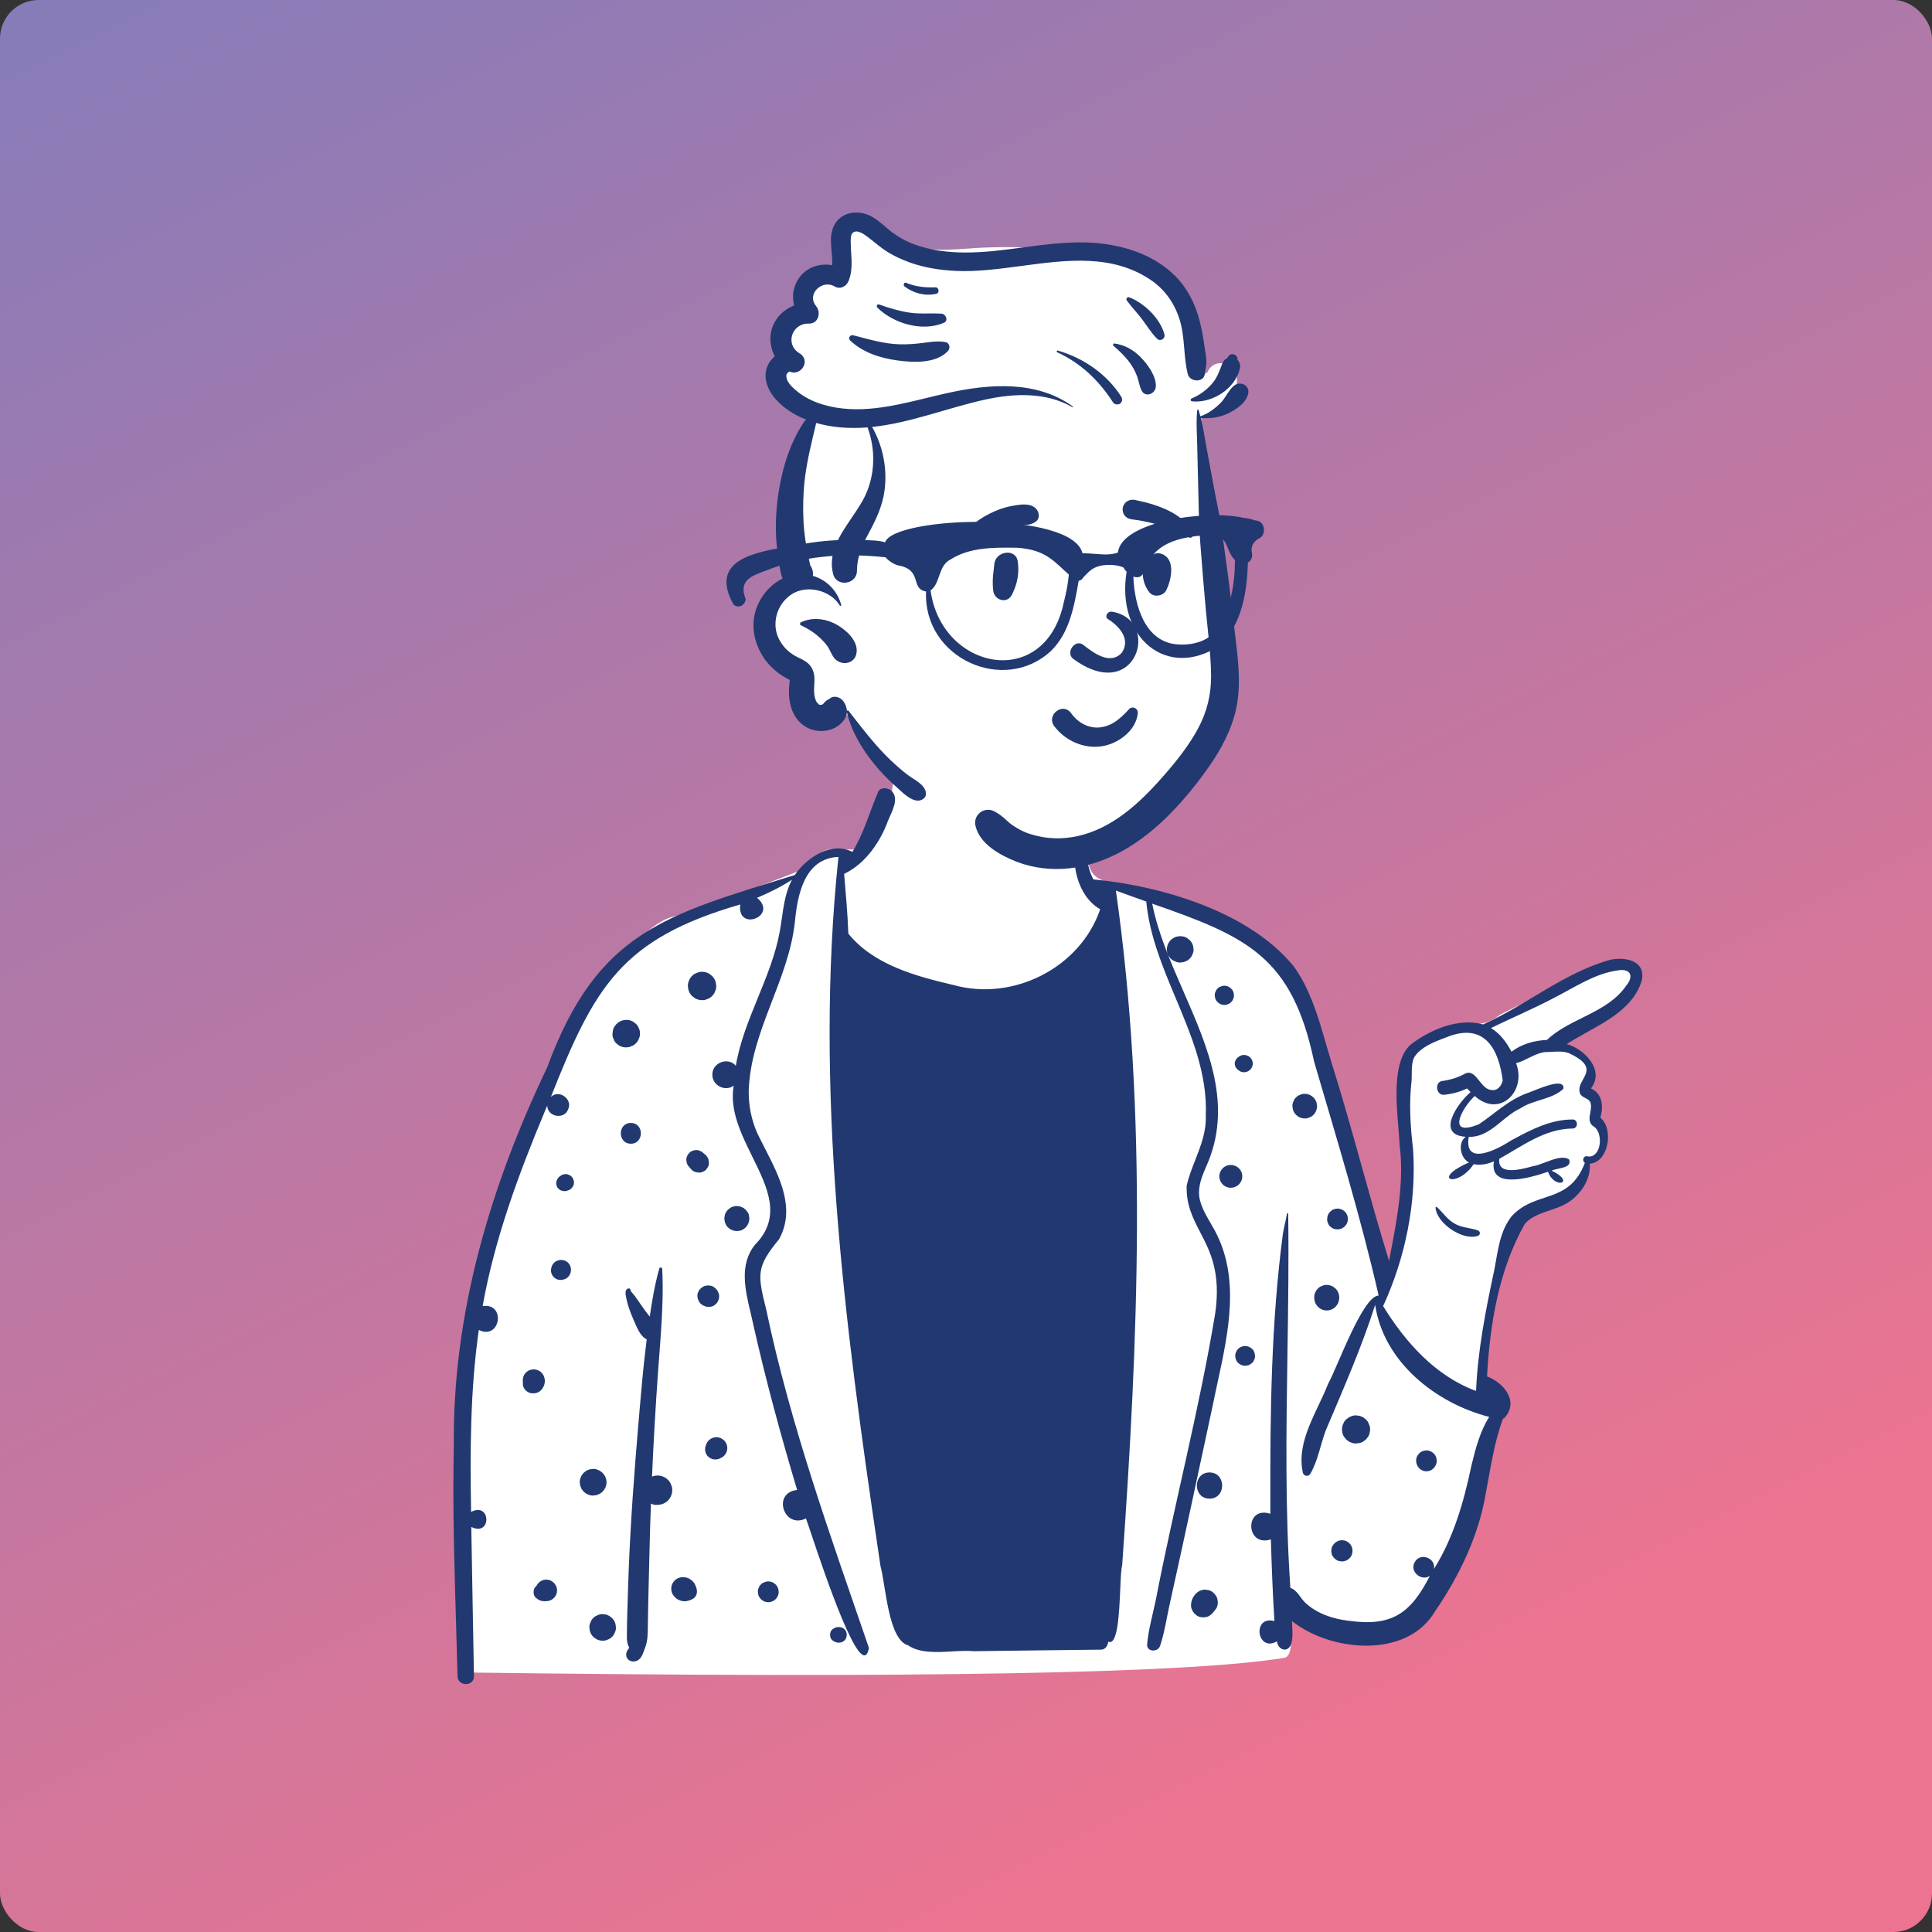 <?xml version="1.0" standalone="no"?>
<svg viewBox="-305 -150 1500 1500" style="width: 585px; height: 585px; justify-content: center; align-self: center; transform: scale(1, 1);" xmlns="http://www.w3.org/2000/svg"><rect x="-305" y="-150" width="1500" height="1500" fill="#333333" stroke="none"/><defs><linearGradient id="wrapperGradient_m9syo3qph" x1="0%" y1="0%" x2="50%" y2="100%" gradientTransform="rotate(1)"><stop offset="0%" stop-color="#857CB9"></stop><stop offset="100%" stop-color="#EC7490"></stop></linearGradient></defs><rect x="-305" y="-150" width="100%" height="100%" fill="url(#wrapperGradient_m9syo3qph)" rx="30"></rect><g transform="rotate(0 508.565 586.26)"><g transform="translate(0 459)"><path d="M401.402 0.183C430.534 1.621 475.894 14.11 478.162 22.092C481.703 34.556 474.094 81.283 486.821 106.452C492.246 117.181 512.849 116.219 520.831 119.714C547.541 131.405 626.612 153.578 642.916 181.497C649.447 192.683 689.587 331.472 710.915 402.279C713.32 410.262 716.036 417.645 718.988 424.483L720.073 419.169C728.77 376.374 733.118 350.466 733.118 341.447C733.118 327.354 721.876 267.895 733.118 252.774C744.247 237.805 771.068 225.565 783.135 225.321L783.496 225.318C791.419 225.318 798.294 222.841 804.121 217.888L812.663 213.592C856.122 191.784 881.513 179.822 888.835 177.706C900.519 174.328 920.405 181.524 910.462 192.328C903.833 199.531 887.177 212.273 860.492 230.553L850.43 238.548L851.646 239.183C864.65 246.029 872.295 251.791 874.584 256.469C876.943 261.291 875.811 266.995 871.188 273.581L871.89 274.265C877.735 280.001 880.657 283.849 880.657 285.808L880.657 295.379C886.472 303.895 887.926 310.997 885.019 316.685C882.111 322.374 877.501 327.303 871.188 331.472C866.537 343.708 860.997 352.417 854.57 357.598C848.143 362.779 837.035 367.092 821.246 370.538L806.958 404.7L795.381 452.694L789.547 506.247L791.241 507.474C799.092 513.192 804.121 517.431 804.121 521.811C804.121 528.635 772.444 689.113 723.16 696.296C712.502 697.849 657.225 690.23 639.076 675.466L639.343 677.061C643.614 702.854 642.71 716.248 636.633 717.244C561.946 729.489 349.829 733.272 0.282 728.594C-1.797 543.072 7.607 419.518 28.494 357.93C81.914 200.417 140.812 146.618 161.417 142.01C179.466 137.974 242.055 113.064 259.551 106.452C270.972 102.136 273.419 89.197 286.433 89.197L287.485 89.202C300.072 89.328 311.233 91.579 317.504 85.106C333.96 68.119 329.36 44.606 336.187 22.092C339.948 9.687 365.653 -1.581 401.402 0.183Z" transform="translate(55.504 -39.092)" fill="#FFFFFF" stroke="none"></path><path d="M329.87 2.571C331.58 -0.817 336.119 -0.378 339.114 1.159C345.987 6.184 342.099 14.816 338.78 22.184C337.762 24.445 336.797 26.587 336.213 28.469C329.821 44.013 318.719 59.204 303.393 66.469C304.663 81.921 306.102 97.339 306.633 112.839C326.228 137.144 359.265 146.015 388.592 152.837C434.653 165.575 486.637 139.477 502.183 93.948C484.49 83.895 478.764 57.573 484.043 39.209C484.502 37.919 486.502 37.349 487.213 38.789C492.058 48.754 491.412 60.911 496.92 70.756C549.788 75.817 618.018 95.765 652.653 138.519C668.002 159.909 674.082 187.729 681.642 212.519C697.772 263.627 710.624 315.769 726.443 366.929L728.308 357.249C733.419 330.583 738.063 303.556 734.611 276.438L734.549 275.141C734.368 271.673 734.042 267.727 733.691 263.485C731.858 241.334 729.358 211.124 743.403 198.897C758.54 187.33 780.468 178.035 799.463 183.367C833.266 168.325 862.442 142.995 898.443 133.129C909.523 130.849 925.463 133.549 922.844 148.58C915.586 174.869 885.191 185.073 864.413 198.629C877.732 202.238 893.969 218.435 883.563 232.559C883.473 232.809 883.393 232.999 883.313 233.149C891.752 236.889 892.934 246.289 890.863 254.349C890.755 255.442 890.555 255.492 890.555 255.543C890.555 255.556 890.569 255.569 890.601 255.601C890.686 255.684 890.901 255.896 891.344 256.579C900.866 265.559 896.657 290.592 882.313 291.438C883.252 303.299 875.633 314.819 865.983 321.289C855.582 328.259 840.543 328.559 831.932 338.099C811.715 373.747 804.741 415.831 802.537 456.653C815.864 461.641 827.821 476.558 815.713 489.213C815.474 489.241 815.235 489.269 814.993 489.289C807.974 508.02 805.264 527.987 801.552 547.549C795.841 580.928 780.958 611.575 761.953 639.381C739.975 676.188 680.876 670.353 651.103 646.599C651.131 648.044 651.207 649.488 651.283 650.927C651.536 655.695 651.786 660.423 650.253 665.048C647.307 671.547 640.124 668.739 639.413 662.339C623.674 671.19 619.967 641.974 637.463 646.608C636.117 625.487 635.337 604.336 634.704 583.179C614.896 589.59 614.042 556.728 634.303 563.299L634.279 554.214C634.13 484.552 634.9 414.652 644.093 345.539C644.943 340.369 646.383 335.369 647.223 330.229C647.313 329.698 648.143 329.849 648.146 330.358C648.68 366.619 648.125 402.908 647.57 439.209L647.57 439.213C646.644 499.774 645.718 560.36 649.843 620.879C655.336 622.553 657.526 628.856 661.593 632.528C670.622 640.864 682.918 644.923 694.942 646.337C728.612 651.058 743.149 640.775 758.143 611.509C751.38 616.029 742.242 608.048 746.364 600.896L746.493 600.679C750.774 593.1 762.863 597.642 761.332 606.129C776.407 581.989 784.297 554.768 790.124 527.149L790.912 523.85C793.745 512.124 797.421 498.688 804.223 488.079C762.741 477.507 722.163 445.296 715.672 401.103C705.14 434.192 690.872 466.537 677.273 498.719C673.073 509.909 671.323 521.938 665.303 532.319C663.903 534.719 660.353 534.099 659.561 531.568C655.479 513.318 663.801 495.74 671.793 478.856C674.402 473.346 676.975 467.91 679.071 462.548C686.027 450.233 705.993 393.996 718.372 393.86C704.462 332.892 685.909 272.38 668.24 212.171C651.155 130.873 616.338 115.196 542.58 89.599C547.055 112.404 556.898 134.963 566.76 157.568C586.217 202.165 605.752 246.94 584.303 294.129L583.517 295.973C580.211 303.814 577.465 311.714 579.773 320.319C582.013 328.669 587.113 335.919 591.194 343.429C610.947 380.168 601.817 422.248 593.288 461.558C591.969 467.638 590.664 473.652 589.483 479.569C578.343 531.376 567.338 583.231 555.823 634.959C553.553 645.278 552.082 655.909 548.653 665.909C546.883 671.069 538.053 670.579 538.624 664.559C539.713 652.879 542.993 641.489 545.395 630.019C559.733 555.759 579.134 482.374 591.47 407.789C596.048 375.937 587.588 359.637 579.833 344.697C574.146 333.739 568.839 323.513 569.332 308.419C570.91 301.638 573.454 295.128 575.995 288.627C580.291 277.635 584.577 266.666 584.172 254.449C585.537 221.928 573.212 192.517 560.877 163.082C550.639 138.65 540.394 114.203 537.966 87.948L528.516 84.577C523.793 82.886 519.075 81.182 514.372 79.437C539.127 252.562 531.61 429.469 519.235 603.449C518.452 605.936 518.142 613.031 517.773 621.495C516.949 640.359 515.829 666.015 508.513 662.579C507.978 665.713 506.313 668.794 502.693 668.778C469.823 669.079 436.943 669.599 404.073 669.991C398.893 669.514 393.076 669.841 387.124 670.176C374.91 670.862 362.124 671.581 353.082 665.448C337.555 661.017 335.77 618.967 331.619 603.979L330.001 593.079C303.617 414.97 280.006 233.186 298.971 53.313C272.585 54.327 267.139 82.804 265.182 103.538C260.289 149.301 230.721 188.711 229.303 234.999C229.183 246.229 231.303 257.108 235.792 267.419C237.675 271.414 239.776 275.507 241.917 279.679C253.316 301.892 265.866 326.347 252.905 350.1C234.815 371.923 236.255 377.77 242.827 404.467L242.955 404.988C261.752 494.72 292.968 580.985 322.663 667.501C317.14 696.289 287.903 608.94 277.311 577.298C275.531 571.979 274.278 568.234 273.752 566.879C256.573 575.517 247.189 546.851 266.893 544.809C254.237 502.447 242.59 459.768 232.893 416.619L232.636 415.403C232.057 412.707 231.402 409.949 230.738 407.15C226.488 389.256 221.852 369.731 234.155 354.438C255.279 333.076 244.04 310.266 232.172 286.178C223.428 268.432 214.343 249.993 217.603 230.929C210.967 235.849 200.922 230.673 201.073 222.409C200.772 213.105 213.27 208.339 219.284 215.438C225.468 178.975 246.98 147.143 253.49 110.787L253.784 109.079C255.99 96.23 256.612 82.71 262.923 70.999C254.332 76.579 245.183 81.089 235.773 85.069C252.598 99.122 220.017 111.948 222.713 90.239C130.445 116.933 109.59 154.159 75.713 239.649C82.041 233.501 92.881 241.457 89.093 249.298C86.071 257.558 72.888 255.143 72.893 246.339L71.349 250.021C50.806 299.14 32.109 349.452 22.713 402.019C41.145 399.417 36.452 428.874 19.752 420.569C13.05 467.319 12.944 514.731 13.763 561.858C29.31 553.706 29.778 581.408 13.913 573.509C14.493 612.129 15.343 650.749 15.983 689.369C16.113 697.589 3.433 697.549 3.233 689.369C2.887 675.491 2.474 661.606 2.061 647.718C0.708 602.226 -0.647 556.696 0.336 511.22C-0.871 408.194 28.747 308.894 72.877 216.604C111.924 110.339 165.86 98.254 265.093 67.358C274.253 53.761 293.823 40.901 309.79 49.439C318.723 35.019 323.26 17.935 329.87 2.571ZM565.743 115C564.833 114.759 563.924 114.759 563.014 115C561.653 115.059 560.384 115.469 559.204 116.219C559.113 116.269 559.034 116.32 558.943 116.359C555.853 118.049 553.943 121.599 553.943 125.07C553.943 128.54 555.853 132.08 558.943 133.769L559.204 133.92C560.023 134.259 560.844 134.599 561.653 134.949C563.014 135.38 564.384 135.439 565.743 135.13C566.663 135.13 567.534 134.9 568.333 134.429C569.603 134.019 570.693 133.309 571.624 132.309L571.953 131.985C572.807 131.117 573.428 130.114 573.804 128.96C574.434 127.759 574.724 126.46 574.674 125.07L574.313 122.38C573.833 120.67 572.964 119.179 571.714 117.92C571.684 117.88 571.653 117.849 571.624 117.82L569.554 116.219C568.374 115.469 567.103 115.059 565.743 115ZM903.473 141.528C913.348 139.548 917.174 145.245 910.603 153.249C895.953 174.622 866.692 178.497 849.023 195.419C839.284 195.788 829.307 198.622 821.502 204.549C817.592 197.001 812.474 190.386 805.592 186.162C822.271 178.047 839.122 170.924 855.473 162.288C870.454 154.579 886.463 143.829 903.473 141.528ZM192.734 142.494L193.083 142.499C195.073 142.509 196.923 143.009 198.643 144.009C199.383 144.58 200.124 145.15 200.863 145.73C202.233 147.099 203.173 148.719 203.704 150.589L204.093 153.509C204.153 155.029 203.833 156.439 203.143 157.749C202.704 159.12 201.943 160.299 200.863 161.299C199.874 162.37 198.693 163.129 197.323 163.57C196.013 164.259 194.603 164.58 193.083 164.519C191.093 164.519 189.243 164.019 187.523 163.019C186.784 162.449 186.044 161.87 185.294 161.299C183.933 159.919 182.993 158.299 182.463 156.439L182.073 153.509C182.013 151.999 182.333 150.58 183.023 149.269C183.463 147.91 184.223 146.719 185.294 145.73C186.294 144.65 187.473 143.889 188.843 143.449C190.052 142.812 191.347 142.499 192.734 142.494ZM598.583 153.329L598.279 153.325C597.371 153.334 596.514 153.546 595.714 153.969C594.794 154.269 593.993 154.778 593.313 155.509C592.594 156.179 592.073 156.98 591.773 157.909C591.304 158.799 591.094 159.749 591.134 160.778L591.403 162.759L591.496 163.071C591.861 164.201 592.469 165.197 593.313 166.049C593.813 166.439 594.323 166.829 594.823 167.209C595.983 167.889 597.243 168.23 598.583 168.23C599.613 168.269 600.573 168.059 601.454 167.589C602.384 167.289 603.183 166.778 603.853 166.049C604.583 165.369 605.094 164.569 605.393 163.65C605.863 162.759 606.073 161.809 606.044 160.778L605.773 158.799C605.424 157.539 604.784 156.439 603.853 155.509C603.353 155.119 602.853 154.73 602.344 154.339C601.183 153.669 599.933 153.329 598.583 153.329ZM134.284 179.82C136.066 179.828 137.735 180.247 139.3 181.083L139.633 181.269L141.773 182.929C142.813 183.889 143.543 185.028 143.973 186.339C144.633 187.599 144.933 188.969 144.883 190.429C144.933 191.889 144.633 193.249 143.973 194.509C143.543 195.829 142.813 196.959 141.773 197.919C141.183 198.689 140.423 199.289 139.513 199.73C138.662 200.079 137.823 200.439 136.973 200.799C136.023 201.099 134.923 201.139 133.893 201.189C132.023 201.179 130.284 200.709 128.662 199.769L126.563 198.15C125.553 197.209 124.832 196.099 124.412 194.809C123.817 193.673 123.516 192.46 123.516 191.164L123.523 190.809C123.523 190.73 123.523 190.639 123.534 190.549C123.653 189.609 123.784 188.669 123.912 187.73C124.243 186.349 124.873 185.139 125.813 184.119C126.053 183.639 126.373 183.249 126.784 182.929C128.103 181.609 129.662 180.709 131.463 180.198C132.403 180.079 133.343 179.948 134.284 179.82ZM770.363 193.599C801.69 180.447 811.961 204.543 814.693 226.94C813.752 231.059 810.573 235.179 805.874 234.249C801.939 233.991 799.189 230.518 796.541 227.176C793.392 223.2 790.389 219.409 785.713 221.428C780.034 224.669 774.093 226.389 767.643 227.299C761.624 228.149 762.983 238.528 769.082 237.979C775.454 237.399 781.413 235.759 787.082 233.059C787.92 234.028 788.819 234.985 789.747 235.923C779.916 244.228 762.281 269.149 786.034 270.599C779.502 275.144 781.773 287.356 788.573 290.519C758.397 303.64 779.158 311.089 792.173 291.839C797.392 292.999 803.151 291.749 807.874 289.659C804.152 311.518 835.445 302.592 848.35 298.255L849.863 297.739C855.03 311.964 871.915 306.135 852.643 296.879C853.858 296.261 855.729 295.864 857.711 295.444C862.613 294.404 868.196 293.22 866.234 288.179C861.589 285.147 854.385 287.899 847.71 290.451C844.262 291.768 840.954 293.032 838.213 293.417C837.88 293.506 837.523 293.602 837.146 293.703C828.821 295.943 810.382 300.904 812.073 287.688C830.033 277.724 847.483 264.323 868.923 264.189C873.443 264.129 873.463 257.129 868.923 257.159C852.472 257.253 838.153 264.313 824.046 271.934L821.273 273.438C811.272 279.965 784.415 294.365 788.313 270.698C798.889 270.835 806.383 264.694 813.97 258.476C818.511 254.755 823.086 251.006 828.374 248.56C838.561 241.669 853.068 241.769 861.864 233.28C862.829 225.1 846.88 231.526 838.327 234.971C836.555 235.685 835.101 236.271 834.18 236.573L833.874 236.668C819.418 241.786 808.697 252.529 796.244 260.84C770.801 271.353 782.506 248.802 792.973 238.909C812.208 256.376 833.519 235.317 825.073 213.448C832.83 211.568 839.571 205.592 848.053 204.8C849.652 204.807 851.298 204.714 852.965 204.621C857.31 204.377 861.794 204.126 865.926 205.595C883.81 213.859 880.507 219.839 877.061 226.078C875.126 229.583 873.145 233.169 874.852 237.288C876.643 240.399 880.593 240.489 882.423 243.188C883.796 245.807 883.237 248.849 882.685 251.846C881.918 256.013 881.167 260.093 885.654 262.829C893.056 267.66 891.299 287.709 880.484 285.79C877.363 284.929 875.933 289.409 878.523 290.719C866.192 323.399 840.42 311.885 821.682 332.228C812.47 343.893 811.141 358.288 808.485 372.313L808.223 373.669C801.581 404.773 795.34 436.063 794.002 467.938C762.369 456.253 739.18 430.104 721.853 402.069C739.166 364.48 747.862 321.628 745.115 280.269C742.987 262.624 741.891 244.929 743.934 227.209C744.053 225.77 744.063 224.08 744.075 222.285C744.106 217.285 744.142 211.476 746.534 208.039C751.252 201.261 760.285 197.406 768.036 194.471L770.363 193.599ZM613.823 207.04C614.753 207.009 615.613 207.199 616.424 207.62C617.253 207.889 617.973 208.359 618.583 209.009C619.874 210.04 620.663 212.099 620.663 213.769C620.663 215.439 619.874 217.5 618.583 218.529C617.743 219.359 616.753 219.939 615.613 220.259L613.823 220.5C612.083 220.58 610.313 219.67 609.073 218.529C608.823 218.3 608.583 218.07 608.333 217.849C607.204 216.809 606.714 215.259 606.643 213.769C606.613 212.98 606.784 212.24 607.143 211.55C607.374 210.83 607.773 210.219 608.333 209.689C608.583 209.469 608.823 209.24 609.073 209.009C610.424 207.759 612.003 207.13 613.823 207.04ZM660.993 237.239L660.665 237.233C659.469 237.237 658.348 237.519 657.304 238.069C656.124 238.448 655.094 239.108 654.224 240.039C653.294 240.909 652.634 241.929 652.253 243.119C651.653 244.259 651.374 245.489 651.424 246.799L651.774 249.349L651.884 249.719C652.352 251.183 653.134 252.462 654.224 253.569C654.874 254.059 655.514 254.559 656.163 255.059C657.653 255.929 659.264 256.358 660.993 256.369C662.304 256.419 663.534 256.139 664.674 255.539C665.863 255.159 666.884 254.499 667.753 253.569C668.684 252.698 669.344 251.669 669.724 250.489C670.323 249.349 670.604 248.119 670.554 246.799C670.434 245.959 670.323 245.108 670.214 244.259C669.753 242.639 668.934 241.239 667.753 240.039L665.814 238.549C664.323 237.679 662.714 237.249 660.993 237.239ZM137.784 259.849C148.183 259.849 148.163 275.98 137.784 275.98C127.393 275.98 127.413 259.849 137.784 259.849ZM188.534 280.9L188.261 280.906C186.432 280.981 184.332 281.807 183.094 283.16C181.753 284.619 180.753 286.539 180.844 288.589C180.934 289.269 181.023 289.949 181.124 290.639C181.483 291.939 182.144 293.07 183.094 294.029L184.344 295.469C184.523 295.679 184.693 295.889 184.874 296.089C186.434 297.769 188.493 298.23 190.663 298.419C191.724 298.459 192.724 298.24 193.644 297.759C194.603 297.439 195.434 296.91 196.134 296.16C197.434 294.74 198.613 292.689 198.394 290.689C198.313 289.919 198.214 289.16 198.094 288.389C197.714 287.049 197.044 285.889 196.063 284.9C195.996 284.84 195.927 284.78 195.857 284.722L195.434 284.379L193.974 283.16C193.273 282.41 192.443 281.879 191.493 281.57C190.583 281.079 189.594 280.859 188.534 280.9ZM603.544 292.469C605.144 292.469 606.634 292.879 608.014 293.679C608.063 293.698 608.113 293.719 608.153 293.74C609.474 294.519 610.523 295.57 611.304 296.889C612.104 298.259 612.503 299.74 612.503 301.32C612.503 302.909 612.104 304.379 611.304 305.749C610.523 307.07 609.474 308.119 608.153 308.9C608.113 308.929 608.063 308.948 608.014 308.969C606.634 309.769 605.144 310.169 603.544 310.179C601.954 310.169 600.464 309.769 599.083 308.969C596.384 307.389 594.693 304.439 594.693 301.32C594.693 298.198 596.384 295.249 599.083 293.679C600.464 292.879 601.954 292.469 603.544 292.469ZM89.643 300.129C88.873 299.719 88.043 299.539 87.153 299.57C85.983 299.57 84.893 299.869 83.893 300.448C83.653 300.619 83.412 300.779 83.183 300.939L83.109 300.989L83.043 301.039C82.303 301.439 81.703 301.98 81.263 302.669C80.752 303.329 80.303 304.109 80.082 304.929C79.983 305.32 79.863 306.269 79.863 306.659C79.873 306.73 79.873 306.789 79.873 306.859C79.903 307.32 79.953 307.98 80.073 308.419L80.623 309.719C81.103 310.539 81.752 311.189 82.573 311.669C83.412 312.309 84.363 312.589 85.393 312.73C86.373 312.859 87.293 312.839 88.233 312.499L88.873 312.279C89.973 311.969 90.923 311.419 91.723 310.609C92.063 310.179 92.403 309.74 92.743 309.299C93.323 308.299 93.623 307.209 93.623 306.039C93.653 305.15 93.473 304.32 93.063 303.549C92.803 302.749 92.363 302.049 91.723 301.469C91.143 300.829 90.453 300.389 89.643 300.129ZM221.384 324.539C220.094 324.249 218.794 324.309 217.503 324.709C216.683 324.959 215.893 325.209 215.134 325.698L213.193 327.198C212.014 328.389 211.193 329.799 210.733 331.419L210.714 331.499L210.363 334.089L210.714 336.679C211.034 337.448 211.363 338.229 211.693 338.999C212.304 340.129 213.134 341.039 214.193 341.729C214.804 342.329 215.523 342.749 216.344 342.979C217.103 343.419 217.924 343.639 218.794 343.639C219.663 343.879 220.523 343.879 221.384 343.639C222.674 343.589 223.884 343.198 225.003 342.489C226.759 341.186 226.875 341.176 227.599 340.21L228.493 338.999C228.813 338.229 229.143 337.448 229.473 336.679L229.813 334.089L229.473 331.499C229.174 330.239 228.594 329.139 227.733 328.198C227.294 327.469 226.714 326.879 225.983 326.448C225.374 325.849 224.663 325.429 223.833 325.198C223.083 324.759 222.264 324.539 221.384 324.539ZM762.553 325.589C762.513 325.029 763.233 324.83 763.593 325.16C768.413 329.48 771.483 334.66 777.333 338.009C783.214 341.37 789.273 341.099 795.403 343.269C797.483 344.009 797.493 346.79 795.403 347.519C783.803 351.57 763.433 337.839 762.553 325.589ZM684.313 326.649C687.082 325.888 690.123 326.688 692.152 328.719C694.183 330.749 694.983 333.778 694.223 336.549C693.473 339.249 691.303 341.438 688.593 342.169C687.783 342.388 686.964 342.509 686.133 342.469C684.742 342.459 683.443 342.108 682.233 341.409L680.673 340.198C679.912 339.499 679.383 338.669 679.073 337.709C678.583 336.789 678.362 335.799 678.402 334.729L678.393 334.539C678.362 334.159 678.412 333.778 678.534 333.409C678.534 333.018 678.594 332.638 678.693 332.268C679.423 329.569 681.623 327.388 684.313 326.649ZM89.113 368.429C85.063 364.379 77.623 366.169 76.183 371.839L76.023 372.48C74.633 377.959 79.573 382.909 85.053 381.519L85.704 381.359C91.373 379.919 93.162 372.48 89.113 368.429ZM162.153 373.239C162.093 371.948 160.223 371.619 159.853 372.929C156.443 385.159 154.252 397.669 152.463 410.229C150.193 407.369 147.993 404.469 145.933 401.438L144.309 399.077L141.023 394.379C140.063 392.999 138.543 391.608 137.573 390.119C137.662 389.979 137.704 389.799 137.653 389.639C137.252 388.409 136.473 388.009 135.243 388.569C132.962 389.612 133.723 393.336 134.184 395.589C134.199 395.664 134.214 395.737 134.229 395.809L134.323 396.289C135.313 401.509 137.233 406.429 139.313 411.289L139.754 412.327C141.67 416.883 143.713 422.171 147.082 425.709C147.923 426.589 148.983 427.379 150.123 427.948C150.013 428.749 149.912 429.549 149.813 430.349C147.69 447.093 146.19 463.942 144.741 480.773L143.653 493.43C140.447 530.929 137.649 568.534 136.162 606.139C135.723 617.349 135.363 628.558 135.053 639.778C134.912 645.049 134.733 650.329 134.733 655.608C134.735 656.152 134.729 656.699 134.722 657.253C134.693 659.714 134.663 662.195 135.383 664.549C135.662 665.459 136.133 666.308 136.443 667.209C136.493 667.319 136.553 667.419 136.593 667.528C134.582 669.188 133.403 672.729 134.763 675.188C136.383 678.129 140.183 678.688 143.002 677.179C146.534 675.289 147.563 670.558 148.883 667.159L149.103 666.572C150.938 661.483 150.903 656.316 150.974 650.919L151.192 637.796L151.303 631.858C151.543 619.989 151.903 608.119 152.173 596.249C152.473 582.629 152.883 569.009 153.383 555.399L153.582 555.459C154.903 556.149 156.332 556.469 157.863 556.409C158.082 556.399 158.303 556.379 158.523 556.358C160.582 556.349 162.493 555.839 164.273 554.808C165.983 553.789 167.343 552.429 168.353 550.719C169.393 548.938 169.903 547.028 169.912 544.969L169.919 544.609C169.92 543.175 169.589 541.834 168.933 540.579C168.473 539.169 167.683 537.948 166.573 536.919L166.286 536.641C164.929 535.372 163.355 534.492 161.553 533.989C159.534 533.438 157.513 533.438 155.493 533.989C155.053 534.108 154.633 534.259 154.223 534.429C155.393 507.599 156.933 480.789 158.843 454.009C159.563 443.858 160.412 433.649 161.103 423.429C162.243 406.688 162.983 389.909 162.153 373.239ZM678.073 385.608L677.74 385.603C676.525 385.608 675.386 385.89 674.323 386.448C673.113 386.839 672.073 387.509 671.193 388.459L670.939 388.724C669.866 389.884 669.12 391.226 668.693 392.759C668.223 394.479 668.223 396.209 668.693 397.928C668.853 398.919 669.223 399.879 669.813 400.709C670.663 402.138 671.803 403.289 673.243 404.138C674.733 405.009 676.344 405.438 678.073 405.448C679.803 405.438 681.413 405.009 682.903 404.138C684.344 403.289 685.483 402.138 686.344 400.709C686.924 399.879 687.294 398.919 687.454 397.928C687.924 396.209 687.924 394.479 687.454 392.759C686.993 391.108 686.163 389.678 684.954 388.459C684.303 387.948 683.643 387.448 682.983 386.938C681.464 386.058 679.833 385.619 678.073 385.608ZM196.742 386.138C197.483 385.938 198.213 385.938 198.953 386.138C200.053 386.188 201.082 386.518 202.033 387.119C202.593 387.558 203.153 387.989 203.713 388.419L204.202 389.005C205.245 390.277 205.272 390.493 206.072 392.429C206.403 393.509 206.453 394.589 206.213 395.669C206.213 396.399 206.023 397.079 205.662 397.709C205.463 398.399 205.123 398.999 204.613 399.499C204.252 400.108 203.773 400.598 203.162 400.959C202.383 401.669 201.463 402.159 200.403 402.409L198.252 402.698C197.973 402.659 197.683 402.619 197.403 402.589C197.066 402.579 196.738 402.541 196.417 402.479L196.092 402.408L195.797 402.329C195.405 402.215 195.024 402.063 194.653 401.869C193.953 401.669 193.343 401.319 192.822 400.799C191.923 400.219 191.203 399.438 190.683 398.469L190.543 398.149C190.353 397.808 190.193 397.459 190.072 397.079C189.733 396.479 189.563 395.839 189.553 395.149C189.354 394.231 189.368 393.321 189.606 392.412L189.693 392.108L190.463 390.278C190.863 389.659 191.283 389.028 191.822 388.518C192.147 388.23 192.941 387.611 193.388 387.301L193.662 387.119C194.613 386.518 195.643 386.188 196.742 386.138ZM614.714 433.029C616.794 433.029 618.643 433.9 620.153 435.279C621.663 436.659 622.313 438.73 622.403 440.709C622.443 441.769 622.223 442.759 621.743 443.679C621.433 444.629 620.903 445.449 620.153 446.15C618.753 447.539 616.683 448.4 614.714 448.4C612.634 448.4 610.784 447.529 609.273 446.15C607.764 444.759 607.113 442.699 607.023 440.709C606.983 439.659 607.204 438.669 607.683 437.749C607.962 436.894 608.419 436.136 609.054 435.49L609.273 435.279C610.674 433.879 612.743 433.029 614.714 433.029ZM60.103 451.489C61.612 451.079 63.123 451.079 64.633 451.489L66.662 452.339C67.662 452.879 68.454 453.608 69.053 454.539C69.814 455.358 70.323 456.329 70.582 457.439C71.174 458.959 71.103 461.369 70.633 462.919C70.103 464.679 69.284 466.079 68.013 467.399C65.903 469.579 62.663 470.209 59.794 469.549C59.002 469.369 58.252 469.019 57.572 468.589C55.404 467.249 53.944 464.909 53.953 462.319C53.953 462.039 53.974 461.759 54.014 461.48C53.873 460.909 53.822 460.319 53.843 459.698L54.144 457.439L54.163 457.379C54.563 455.948 55.283 454.709 56.333 453.659C57.303 452.699 58.434 452.003 59.727 451.587L60.053 451.489L60.103 451.489ZM702.263 487.09C700.813 486.769 699.362 486.83 697.903 487.29C697.043 487.65 696.173 488.019 695.303 488.389C694.563 488.949 693.832 489.519 693.093 490.09C692.023 491.08 691.273 492.25 690.832 493.609C690.343 494.46 690.093 495.37 690.093 496.359C689.832 497.33 689.832 498.29 690.093 499.259C690.153 500.71 690.582 502.07 691.383 503.32C691.953 504.049 692.523 504.79 693.093 505.529C693.832 506.099 694.563 506.67 695.303 507.23C696.173 507.599 697.043 507.969 697.903 508.33C699.362 508.79 700.813 508.849 702.263 508.529C702.773 508.509 703.263 508.439 703.742 508.32C703.752 508.32 703.773 508.32 703.783 508.309C703.803 508.309 703.822 508.309 703.843 508.299L703.963 508.269L704.297 508.177C705.509 507.822 706.577 507.222 707.502 506.38C708.313 505.9 708.953 505.259 709.433 504.449C710.383 503.41 711.023 502.189 711.353 500.79C711.752 499.09 711.992 496.599 711.332 494.91L710.233 492.299C709.543 491.029 708.612 490.009 707.423 489.24C706.742 488.559 705.943 488.099 705.013 487.84C704.162 487.34 703.242 487.09 702.263 487.09ZM201.983 504.159C203.367 503.781 204.744 503.752 206.12 504.072L206.464 504.159C207.563 504.419 208.514 504.919 209.333 505.659C210.243 506.259 210.974 507.049 211.503 508.028C212.264 509.339 212.644 510.759 212.653 512.278C212.644 513.799 212.264 515.219 211.503 516.528C210.753 517.799 209.743 518.799 208.474 519.549L207.374 520.079C206.454 520.659 205.474 520.969 204.413 521.018C203.704 521.209 202.993 521.209 202.294 521.018C201.573 521.018 200.903 520.839 200.284 520.479C199.604 520.289 199.023 519.948 198.523 519.448C197.653 518.888 196.974 518.149 196.474 517.219L195.663 515.308L195.384 513.188L195.663 511.079L196.104 510.039C196.503 508.608 197.224 507.369 198.273 506.319C199.323 505.278 200.563 504.558 201.983 504.159ZM758.553 514.799C757.613 514.299 756.593 514.07 755.502 514.109L755.143 514.117C753.827 514.177 752.587 514.536 751.433 515.21C750.502 515.71 749.752 516.4 749.183 517.269C748.473 518.04 748.002 518.949 747.752 519.99C747.373 521.41 747.373 522.83 747.752 524.25C747.863 524.62 748.073 525.029 748.204 525.349C748.353 525.689 748.473 526.109 748.683 526.439C750.173 528.79 752.613 530.32 755.443 530.32C756.863 530.309 758.173 529.949 759.393 529.25C760.493 528.599 761.383 527.73 762.053 526.669C762.113 526.599 762.162 526.519 762.204 526.439C762.643 525.769 762.973 525.04 763.193 524.25L763.279 523.96C763.541 522.994 763.561 522.023 763.343 521.059C763.293 519.99 762.973 519 762.393 518.08C761.683 516.879 760.723 515.919 759.513 515.21C759.204 515.049 758.883 514.91 758.553 514.799ZM107.082 528.639C108.463 528.329 109.843 528.389 111.213 528.819C112.043 529.169 112.863 529.519 113.683 529.858L115.783 531.48C116.173 531.809 116.363 532.169 116.723 532.639L117.173 533.228C117.824 534.099 117.839 534.283 118.553 536.139C119.033 537.919 119.033 539.698 118.553 541.48C118.322 542.339 117.973 543.149 117.523 543.899C117.112 544.619 116.62 545.251 116.066 545.832L115.783 546.119C114.843 547.129 113.733 547.839 112.453 548.259C111.643 548.73 110.773 548.959 109.843 548.959C108.463 549.269 107.082 549.209 105.713 548.778C104.883 548.429 104.063 548.079 103.242 547.739L101.143 546.119L99.523 544.019L99.007 542.788L98.483 541.549L98.113 538.799C98.063 537.369 98.353 536.049 99.002 534.809C99.252 533.938 99.693 533.169 100.332 532.528C100.793 531.749 101.412 531.129 102.193 530.669C102.832 530.028 103.603 529.589 104.473 529.339C105.283 528.869 106.153 528.639 107.082 528.639ZM587.063 551.549C600.153 551.549 600.173 531.209 587.063 531.209C573.973 531.209 573.954 551.549 587.063 551.549ZM687.743 584.129C689.193 583.739 690.653 583.739 692.103 584.129C693.174 584.379 694.103 584.869 694.894 585.598C695.695 586.12 696.349 586.788 696.844 587.617L697.003 587.899C698.144 589.839 698.323 592.058 697.833 594.218C697.224 596.888 694.764 599.319 692.103 599.948L692.013 599.965L691.924 599.989C690.844 600.329 689.753 600.379 688.674 600.129C687.583 600.079 686.573 599.759 685.644 599.159C684.464 598.399 683.474 597.419 682.714 596.239C682.113 595.299 681.794 594.289 681.743 593.198C681.554 592.479 681.554 591.759 681.743 591.039C681.794 589.948 682.113 588.938 682.714 587.999L683.993 586.348L684.124 586.239C685.144 585.218 686.353 584.518 687.743 584.129ZM178.153 612.489C180.242 612.469 182.363 613.059 184.073 614.269C185.733 615.448 186.992 616.719 187.803 618.629C188.023 619.15 188.242 619.659 188.433 620.179C189.293 622.469 189.453 624.769 188.263 627.009C187.113 629.179 184.633 630.129 182.412 630.778C180.533 631.339 178.403 631.429 176.533 630.759C175.603 630.429 174.693 630.079 173.853 629.569C172.283 628.599 171.433 627.448 170.383 626.028C169.563 624.629 169.153 623.108 169.153 621.489C169.153 619.858 169.563 618.349 170.383 616.939C171.992 614.189 174.973 612.509 178.153 612.489ZM78.704 617.698C77.113 615.639 74.794 614.419 72.153 614.419C70.643 614.419 69.243 614.799 67.933 615.559C66.683 616.299 65.683 617.289 64.943 618.549C64.893 618.659 64.843 618.769 64.784 618.869C64.603 619.039 64.424 619.209 64.243 619.369L64.723 618.999L64.714 619.028C63.424 620.119 62.573 621.319 62.333 623.159C62.083 624.999 62.553 627.278 64.083 628.528C65.424 629.608 66.763 630.649 68.513 630.948C70.583 631.299 72.284 631.319 74.363 630.809C77.174 630.119 79.443 627.719 80.193 624.98C80.903 622.389 80.313 619.789 78.704 617.698ZM244.483 615.799L244.15 615.795C243.158 615.808 242.236 616.04 241.363 616.499C240.363 616.819 239.493 617.379 238.763 618.169C237.973 618.899 237.423 619.769 237.093 620.769C236.583 621.73 236.353 622.769 236.393 623.879C236.493 624.599 236.593 625.309 236.683 626.028C237.073 627.399 237.763 628.589 238.763 629.599L240.403 630.858C241.663 631.589 243.023 631.959 244.483 631.959L244.784 631.966C245.781 631.963 246.72 631.724 247.593 631.269C248.593 630.939 249.464 630.379 250.193 629.599C250.983 628.858 251.544 627.999 251.863 626.999C252.374 626.028 252.603 624.989 252.563 623.879C252.464 623.169 252.363 622.448 252.273 621.73C251.883 620.358 251.193 619.179 250.193 618.169L248.553 616.899C247.294 616.169 245.933 615.809 244.483 615.799ZM583.663 622.198L586.284 622.549C588.794 623.119 590.813 624.969 592.163 627.079C592.884 628.209 593.273 629.429 593.333 630.739C593.624 632.039 593.563 633.349 593.153 634.659C592.853 635.938 592.264 637.058 591.393 638.009C591.094 638.479 590.743 638.909 590.344 639.289C589.523 640.659 588.284 641.558 587.003 642.479C585.924 643.169 584.753 643.539 583.493 643.599C582.663 643.819 581.823 643.819 580.983 643.599C579.733 643.539 578.563 643.169 577.483 642.479C576.844 641.989 576.204 641.489 575.573 640.999C575.014 640.349 574.493 639.679 574.003 638.979C573.674 638.209 573.353 637.448 573.034 636.688C572.447 634.87 572.729 633.261 573.047 631.445L573.054 631.409C573.103 631.099 573.184 630.819 573.294 630.518L573.51 629.937C574.085 628.418 574.393 627.903 575.413 626.579L575.802 626.059C575.996 625.8 576.196 625.547 576.424 625.319C577.063 624.659 577.974 624.108 578.693 623.539C580.233 622.649 581.893 622.209 583.663 622.198ZM115.903 641.218L115.55 641.211C114.262 641.212 113.05 641.514 111.923 642.108C110.643 642.518 109.544 643.229 108.603 644.239C107.603 645.169 106.893 646.278 106.473 647.558C105.833 648.789 105.534 650.108 105.583 651.528C105.714 652.438 105.833 653.358 105.954 654.268C106.443 656.018 107.333 657.539 108.603 658.819C109.303 659.358 109.993 659.899 110.693 660.428C112.303 661.369 114.034 661.839 115.903 661.839L116.256 661.847C117.542 661.847 118.746 661.544 119.874 660.948C121.153 660.539 122.253 659.829 123.193 658.819C124.193 657.888 124.903 656.778 125.323 655.499C125.973 654.268 126.263 652.948 126.214 651.528L125.843 648.789C125.353 647.039 124.473 645.518 123.193 644.239C122.493 643.698 121.803 643.159 121.103 642.629C119.493 641.688 117.763 641.218 115.903 641.218ZM294.593 652.82C298.703 649.599 305.393 651.349 305.393 657.29C305.393 663.259 298.693 664.98 294.593 661.759L294.389 661.608L294.193 661.449C291.961 659.704 291.886 655.163 294.024 653.27L294.193 653.13C294.322 653.018 294.453 652.919 294.593 652.82Z" transform="translate(47 3)" fill="#213970" fill-rule="evenodd" stroke="none"></path></g><g transform="translate(225 0)"><g><g><path d="M361.406 119.845C361.07 107.887 343.677 102.922 338.652 114.765C338.34 115.082 338.001 115.387 337.683 115.66C339.256 114.311 335.967 116.543 335.432 116.819C334.974 117.055 334.506 117.268 334.039 117.488C330.807 87.194 319.835 54.536 291.483 39.33C251.939 20.154 206.246 16.411 162.863 18.316C140.886 19.62 115.508 23.134 95.983 12.016C89.899 8.552 85.022 3.099 78.147 0.958C56.444 -4.913 46.6 17.373 49.556 35.7C40.299 35.773 31.116 40.898 27.121 49.336C24.775 54.33 24.816 59.719 22.793 64.731C16.586 77.441 7.705 86.577 12.726 101.987C3.895 112.036 8.93 127.249 16.056 136.87C19.575 141.874 23.766 146.678 26.344 152.279C28.846 157.642 25.069 164.002 22.967 169.086C7.427 205.935 8.315 246.516 16.677 284.952C-0.103 292.233 -5.139 314.993 5.803 329.324C9.568 334.39 14.161 336.27 19.37 339.387C25.962 343.015 20.578 357.547 22.689 364.565C25.557 381.698 41.157 392.249 56.582 381.123C66.37 379.642 74.265 408.121 81.373 415.269C85.752 421.029 90.614 426.201 95.9 430.974C111.65 471.499 192.356 492.049 232.258 489.703C274.043 485.328 302.232 449.842 325.704 418.348C337.757 401.567 345.596 382.785 348.447 362.3C351.311 341.712 350.058 321.087 348.122 300.474C344.055 256.678 337.639 193.582 333.496 149.313C348.468 148.08 361.86 135.333 361.406 119.845L361.406 119.845Z" transform="translate(69 24)" fill="#FFFFFF" stroke="none"></path><path d="M0.486 0.412C0.472 0.474 0.493 0.521 0.507 0.588C0.51 0.569 0.513 0.558 0.518 0.535C0.506 0.485 0.497 0.453 0.486 0.412" transform="translate(103.531 117.102)" fill="#4F66AF" stroke="none"></path><path d="M0.608 0.58C0.552 0.521 0.474 0.478 0.397 0.42C0.395 0.422 0.394 0.424 0.393 0.426C0.466 0.474 0.535 0.529 0.608 0.58" transform="translate(103.406 117.571)" fill="#4F66AF" stroke="none"></path><path d="M92.577 3.59C80.654 -3.497 64.53 -0.21 60.947 14.506C59.697 19.638 60.184 25.012 60.669 30.362C60.991 33.906 61.311 37.44 61.125 40.887C52.513 39.35 43.208 41.799 37.216 48.523C31.175 55.301 29.559 64.049 31.536 72.182C23.395 75.308 16.656 82.003 14.174 90.587C12.097 97.767 13.186 105.279 16.552 111.635C14.611 113.232 12.922 115.243 11.626 117.635C6.54 127.02 10.733 137.6 17.31 144.99C23.604 152.062 31.758 157.155 40.617 160.673C29.005 176.821 22.67 197.235 19.61 216.484C17.726 228.335 16.987 240.437 17.595 252.427C17.92 258.847 18.773 265.271 19.792 271.615L19.893 272.255C20.494 276.122 21.026 280.493 22.619 284.173C13.091 288.766 5.65 297.603 2.109 307.759C-3.552 323.994 2.661 342.547 15.044 353.963C18.125 356.803 21.558 359.387 25.262 361.358L28.283 363.017C27.944 364.04 27.833 366.443 27.745 367.752L27.669 368.732C27.046 376.898 28.467 385.823 33.292 392.582C39.001 400.577 48.369 404.03 57.964 401.933C62.199 401.007 66.164 398.759 69.061 395.553C71.237 393.144 72.355 390.591 72.522 387.986C76.081 402.915 84.156 416.486 93.813 428.277C98.785 434.347 104.173 440.023 110.077 445.194L110.471 445.543C111.051 446.062 111.68 446.647 112.351 447.27C117.257 451.829 124.35 458.421 130.226 456.126C132.278 455.324 133.955 453.651 133.909 451.289C133.762 444.012 124.16 440.168 119.098 436.173C113.169 431.494 107.497 426.414 102.224 421.008C92.652 411.197 84.374 400.367 75.951 389.605L73.749 386.799C73.38 386.33 72.8 386.559 72.539 386.978C72.465 384.521 71.566 382.03 69.895 379.58C67.573 376.173 62.023 374.376 58.784 377.796L57.537 378.351C56.232 379.124 55.168 380.138 54.319 381.365L53.956 381.649C53.765 381.793 53.538 381.955 53.291 382.109L53.215 382.153C53.361 382.051 53.199 382.079 52.916 382.128C52.658 382.172 52.301 382.234 51.991 382.229L51.405 382.205L50.881 382.047C50.465 381.594 49.189 380.342 49.053 380.126C48.598 379.399 48.336 378.728 48.087 377.966L47.872 377.288C46.927 374.236 46.967 370.97 47.144 367.798L47.259 365.88C47.523 361.147 47.429 356.768 44.626 352.626C42.465 349.433 39.381 347.7 36.021 346.11L34.732 345.505C28.32 342.423 23.348 337.948 19.994 331.579C13.618 319.467 18.061 304.167 29.325 296.589C41.12 288.652 59.766 293.073 67.007 305.087C67.361 305.673 68.307 305.293 68.121 304.617C65.069 293.518 56.716 285.138 46.096 282.08C46.556 279.449 45.72 276.146 44.084 273.988C42.177 265.129 40.303 256.378 39.415 247.304C38.388 236.798 38.352 226.214 39.027 215.682C39.944 201.349 42.969 187.559 46.234 173.76L48.698 163.4C54.858 165.152 61.178 166.259 67.321 166.808C74.473 167.446 81.554 167.387 88.58 166.822C94.807 183.737 94.57 202.998 86.875 219.518C84.153 225.36 80.237 231.124 76.266 236.969C67.1 250.459 57.637 264.387 61.863 280.737C64.531 291.056 80.27 288.824 80.329 278.237C80.389 267.581 84.174 258.892 89.06 249.694L90.105 247.741C95.585 237.494 100.225 227.382 101.767 215.724C104.007 198.789 100.497 181.302 92.11 166.496C121.985 163.38 150.9 151.553 180.07 145.199C202.315 140.354 227.239 139.305 247.589 151.123C247.962 151.339 248.257 150.798 247.92 150.556C219.564 130.105 182.84 133.008 150.325 140.215C145.116 141.37 139.86 142.651 134.57 143.941C108.19 150.372 80.95 157.012 54.287 149.217C46.296 146.881 38.541 143.044 32.285 137.487C29.531 135.041 26.131 131.783 25.588 127.917C25.409 126.641 25.465 125.767 26.218 124.757C26.591 124.257 27.096 123.996 27.439 123.819C27.817 123.623 27.997 123.529 27.584 123.33C36.885 127.813 44.845 114.756 35.77 109.325L35.426 109.113C24.248 102.032 30.002 85.825 42.97 86.23L43.232 86.235C50.511 86.256 52.679 77.553 48.612 72.611L48.387 72.33C41.159 63.021 53.521 51.774 62.93 57.371L63.16 57.503C67.608 59.963 72.285 57.224 73.968 52.88C76.744 45.714 76.293 38.368 75.84 30.971C75.691 28.538 75.541 26.098 75.506 23.658L75.49 22.609C75.466 20.287 75.548 17.246 76.911 15.901C80.043 12.812 85.328 16.463 88.432 18.799L90.43 20.317C94.958 23.808 99.196 27.602 104.088 30.622C109.427 33.92 115.225 36.542 121.114 38.692C132.534 42.861 144.819 44.732 156.926 45.323C173.3 46.122 190.561 43.814 207.958 41.487C243.191 36.774 278.978 31.988 309.076 52.794C319.733 60.161 327.088 70.933 330.883 83.253C335.163 97.146 333.697 111.534 337.199 125.475C338.737 131.598 349.44 132.385 350.397 125.475C350.527 124.539 350.688 123.587 350.85 122.628C351.256 120.23 351.669 117.785 351.62 115.419C351.544 111.731 350.724 107.868 350.213 104.219L349.99 102.659C349.077 96.415 347.92 90.157 346.367 84.047C343.045 70.974 336.852 58.66 327.241 49.082C309.4 31.302 283.294 24.033 258.698 23.263C242.089 22.743 225.67 24.93 209.249 27.118C194.243 29.116 179.235 31.116 164.08 31.049C151.039 30.992 138.023 29.401 125.684 25.025C119.473 22.822 113.587 19.703 108.261 15.819C102.904 11.913 98.312 6.998 92.577 3.59ZM118.578 54.578C116.779 53.829 116.027 56.513 117.349 57.491C124.453 62.743 133.173 65.02 141.866 63.129C144.697 62.513 144.086 57.948 141.181 58.065C133.317 58.379 125.906 57.629 118.578 54.578ZM291.607 65.766C290.311 65.265 288.941 67.047 289.755 68.176C293.486 73.35 297.957 77.875 301.778 82.97C305.612 88.081 308.814 93.452 313.35 97.999C315.784 100.439 319.929 97.957 319.069 94.67C315.813 82.227 303.426 70.334 291.607 65.766ZM96.102 73.733C95.154 72.786 96.108 70.9 97.47 71.382C105.165 74.107 112.918 76.465 121.002 77.702C125.984 78.463 130.993 78.419 136.007 78.374C139.326 78.344 142.647 78.314 145.963 78.519C149.33 78.726 151.623 83.964 147.88 85.594C131.248 92.835 108.658 86.269 96.102 73.733ZM74.99 99.28C73.217 97.592 75.061 94.714 77.316 95.284C89.209 98.295 100.987 101.957 113.352 102.321C119.528 102.502 125.669 102.015 131.787 101.216L134.884 100.805C139.655 100.182 144.508 99.693 149.224 100.673C152.368 101.326 152.982 105.376 151.023 107.489C141.772 117.468 123.928 116.514 111.659 114.832C98.336 113.004 84.893 108.714 74.99 99.28ZM280.182 101.687L280.075 101.681C279.266 101.683 278.835 102.921 279.453 103.447C284.735 107.943 289.893 112.926 293.644 118.808C295.466 121.663 296.988 124.707 298.09 127.913C299.291 131.411 299.68 135.037 301.395 138.345C304.269 143.889 311.971 140.792 312.358 135.375C312.943 127.204 306.118 118.016 300.71 112.448C295.095 106.666 288.178 102.72 280.182 101.687ZM236.288 107.192C235.543 106.98 235.006 108.139 235.746 108.477C254.141 116.891 268.093 130.319 278.983 147.145C280.015 148.738 281.572 149.205 283.364 148.927C284.317 148.779 284.818 148.29 285.325 147.628L285.682 147.145C286.459 146.079 286.356 144.306 285.682 143.229C274.628 125.576 256.129 112.858 236.288 107.192ZM368.572 111.808C370.253 108.961 374.71 109.534 375.597 112.726L375.725 113.004C376.204 114.092 375.986 114.315 375.093 113.699C377.305 115.521 378.306 118.235 377.63 121.153C373.978 136.913 356.127 148.167 340.565 146.618C339.207 146.483 339.022 144.814 340.253 144.316C346.24 141.892 351.554 137.955 355.827 133.124C359.98 128.428 361.727 123.055 363.961 117.384C364.799 115.255 366.103 113.722 367.94 112.885C368.183 112.549 368.395 112.191 368.572 111.808ZM373.024 134.504C377.942 130.418 385.689 134.18 384.023 140.907C382.21 148.233 374.358 153.239 367.876 156.249C361.204 159.346 354.705 159.943 347.426 159.605L347.336 159.585C349.357 167.688 350.503 176.111 352.049 184.263C354.011 194.605 355.941 204.952 357.842 215.304C359.681 225.31 362.006 235.329 363.419 245.385C364.844 255.536 366.212 265.694 367.612 275.848C369.948 292.807 371.834 309.844 373.823 326.851L374.77 334.902C376.762 351.941 378.365 369.002 374.591 385.959C371.054 401.851 363.086 416.675 353.844 429.941C344.793 442.931 334.682 455.421 323.583 466.72C302.174 488.511 275.774 505.964 244.818 509.201C231.489 510.595 217.253 509.044 204.722 504.199L203.89 503.874C191.205 498.865 175.671 490.29 172.37 476.219C170.343 467.587 179.238 460.848 187.037 464.944C190.65 466.842 193.367 469.011 196.333 471.73L196.86 472.216C199.284 474.467 200.217 475.159 203.014 476.92C208.751 480.529 213.051 482.237 219.567 483.877C231.581 486.899 244.547 486.421 256.743 482.847C282.637 475.259 302.725 455.459 319.934 435.606C329.278 424.825 338.147 413.516 344.987 400.951C352.164 387.768 355.477 373.927 355.278 358.927C355.053 342.002 352.714 325.011 351.179 308.166C349.615 290.993 348.169 273.826 346.895 256.629C345.701 240.502 345.586 224.302 345.169 208.125L345.087 205.092C344.842 196.504 344.672 187.913 344.477 179.323C344.431 177.299 344.358 175.269 344.286 173.236C344.05 166.664 343.814 160.067 344.488 153.555C344.551 152.934 345.388 152.777 345.592 153.405C346.112 155.003 346.567 156.626 346.997 158.258C347.063 158.208 347.137 158.163 347.227 158.132C352.931 156.172 358.184 152.259 362.464 148.039C366.548 144.012 368.681 138.113 373.024 134.504ZM36.792 318.206C44.688 314.342 54.046 314.956 61.933 318.618L62.467 318.872C71.078 323.047 82.483 332.803 79.746 343.179C78.144 349.247 71.402 351.319 66.174 348.7C61.807 346.511 60.811 342.598 58.62 338.667C57.071 335.887 55.156 333.714 52.907 331.479C48.166 326.77 42.841 323.272 36.792 320.473C35.92 320.069 35.95 318.619 36.792 318.206Z" transform="translate(55 15.001)" fill="#213970" fill-rule="evenodd" stroke="none"></path></g></g><g transform="translate(159 186)"><g><path d="M140.63 0.473L139.193 0.179C137.503 -0.159 135.804 -0.016 134.311 0.591C132.847 1.187 131.572 2.224 130.68 3.721C129.495 5.714 129.337 7.386 129.887 9.595C130.311 11.302 131.242 12.586 132.46 13.514C133.744 14.491 135.37 15.061 137.06 15.259C144.854 16.175 152.53 17.89 159.992 20.323C163.488 21.464 166.788 23.01 170.058 24.613L172.877 26.002C175.477 27.273 178.163 28.499 181.557 29.389C181.824 29.458 182.087 29.524 182.349 29.587C183.29 29.291 183.45 28.933 183.649 28.673L183.73 28.572C183.972 28.268 184.271 27.802 183.988 25.631C176.583 10.271 156.267 3.742 140.63 0.473ZM43.588 4.83L45.465 4.502C51.273 3.497 58.494 2.532 62.603 7.201C64.782 9.677 65.532 14.279 62.603 16.649C58.767 19.754 54.63 19.651 50.218 19.542C48.704 19.504 47.158 19.466 45.581 19.556C40.493 19.848 35.603 20.69 30.702 22.091C19.95 25.164 11.189 30.774 2.006 36.934C0.801 37.742 -0.429 36.201 0.146 35.074C5.447 24.691 15.72 16.162 26.01 10.963C31.502 8.188 37.512 5.886 43.588 4.83ZM29.963 50.146C30.798 39.79 46.57 37.438 48.139 47.686C49.544 56.866 47.89 65.299 43.755 73.564C39.804 81.46 29.874 77.776 29.123 70.586C28.381 63.484 28.907 59.248 29.443 54.933C29.634 53.392 29.827 51.841 29.963 50.146ZM159.205 41.826C155.401 40.715 152.226 42.681 150.027 45.561C149.773 45.893 149.566 46.222 149.38 46.548C142.515 52.856 145.101 65.645 150.501 72.049C153.814 75.976 161.145 74.845 163.413 70.385C167.587 62.172 171.09 45.299 159.205 41.826ZM128.748 119.039C136.872 107.66 125.366 96.957 117.814 92.367C115.836 90.947 117.406 86.243 121.634 86.97C160.031 93.567 140.136 159.708 91.112 123.413C85.275 118.704 92.343 108.334 98.634 112.366C98.953 112.611 99.288 112.869 99.636 113.139C106.704 118.603 119.636 128.601 128.748 119.039ZM93.587 188.926C86.864 186.184 80.866 181.61 76.481 175.766C74.957 173.735 74.561 171.589 74.881 169.627C75.241 167.421 76.546 165.422 78.326 164.08C80.112 162.735 82.345 162.072 84.504 162.41C86.381 162.704 88.248 163.731 89.727 165.862L90.035 166.288C92.642 169.815 96.04 172.708 99.91 174.574C103.641 176.372 107.814 177.211 112.132 176.723C120.356 175.794 126.024 171.346 132.049 165.306C132.796 164.544 133.543 163.757 134.294 162.958C134.768 162.234 135.426 161.768 136.157 161.524C136.968 161.253 137.886 161.268 138.726 161.562C139.537 161.845 140.262 162.381 140.747 163.094C141.209 163.772 141.471 164.61 141.386 165.574C140.835 171.833 137.562 177.419 132.914 181.805C127.752 186.677 120.909 190.047 114.466 191.229C107.368 192.531 100.136 191.598 93.587 188.926Z" transform="translate(53 52)" fill="#213970" fill-rule="evenodd" stroke="none"></path></g></g><g transform="translate(123 338)"></g><g transform="translate(47 241)"><g><path d="M409.463 3.845C410.287 3.966 411.111 4.095 411.934 4.232C418.27 5.281 419.246 15.24 413.729 17.967C409.483 20.067 406.817 24.249 407.954 29.079C408.779 32.583 407.27 35.37 404.887 36.808C404.153 59.406 400.438 84.724 382.858 101.261C342.399 128.036 302.322 95.388 310.705 43.764C310.105 43.343 309.577 42.808 309.189 42.137C308.911 41.687 308.672 41.237 308.449 40.788C307.565 40.065 301.03 37.704 292.541 38.88C284.052 40.057 281.355 44.015 277.062 48.301C276.399 49.593 275.264 50.569 273.479 50.97C270.103 69.979 266.632 91.068 252.071 105.304C215.602 139.383 152.661 111.085 154.989 59.243C142.316 57.08 152.882 42.208 132.833 38.88C129.215 37.668 125.792 35.352 123.536 32.696C93.55 29.474 64.032 30.918 35.039 41.334C33.265 42.076 31.411 42.752 29.564 43.426C19.283 47.175 9.264 50.828 14.948 65.21C14.731 69.979 8.898 72.816 5.461 69.293L5.458 69.296C5.453 69.29 5.45 69.283 5.446 69.277C-14.067 34.241 22.979 28.378 51.445 23.873C52.072 23.774 52.695 23.675 53.313 23.577C68.626 20.276 84.295 18.881 99.946 19.209C101.76 19.287 103.703 19.316 105.697 19.346C111.762 19.437 118.302 19.535 123.121 21.027C123.147 21.035 123.172 21.041 123.197 21.048C129.862 0.848 268.445 -3.881 276.461 29.624C280.189 29.528 283.582 29.807 286.814 30.072C292.712 30.556 298.071 30.996 303.94 29.037C306.664 4.689 372.671 -4.428 401.203 1.993C403.191 2.178 405.182 2.521 407.187 3.03C408.065 3.199 408.82 3.48 409.463 3.845ZM349.405 100.25C360.918 101.245 373.4 98.364 380.133 89.319C391.579 73.675 394.672 53.484 394.854 34.902C391.884 31.935 390.53 28.602 389.288 25.543C386.823 19.475 384.798 14.49 371.456 15.602C335.435 17.91 329.443 32.044 325.678 40.924C323.493 46.076 322.059 49.459 315.945 47.74C316.759 69.659 324.574 97.86 349.405 100.25ZM261.862 67.967C247.202 136.62 166.924 120.29 158.491 58.404C166.278 52.908 164.227 39.337 173.901 34.42C188.988 24.781 207.786 25.032 224.972 25.262C225.252 25.265 225.531 25.269 225.81 25.273C248.065 26.802 254.407 36.021 265.839 46.079C265.289 52.797 263.703 60.759 261.862 67.967Z" transform="translate(-13 8.999)" fill="#213970" fill-rule="evenodd" stroke="none"></path></g></g></g></g></svg>
